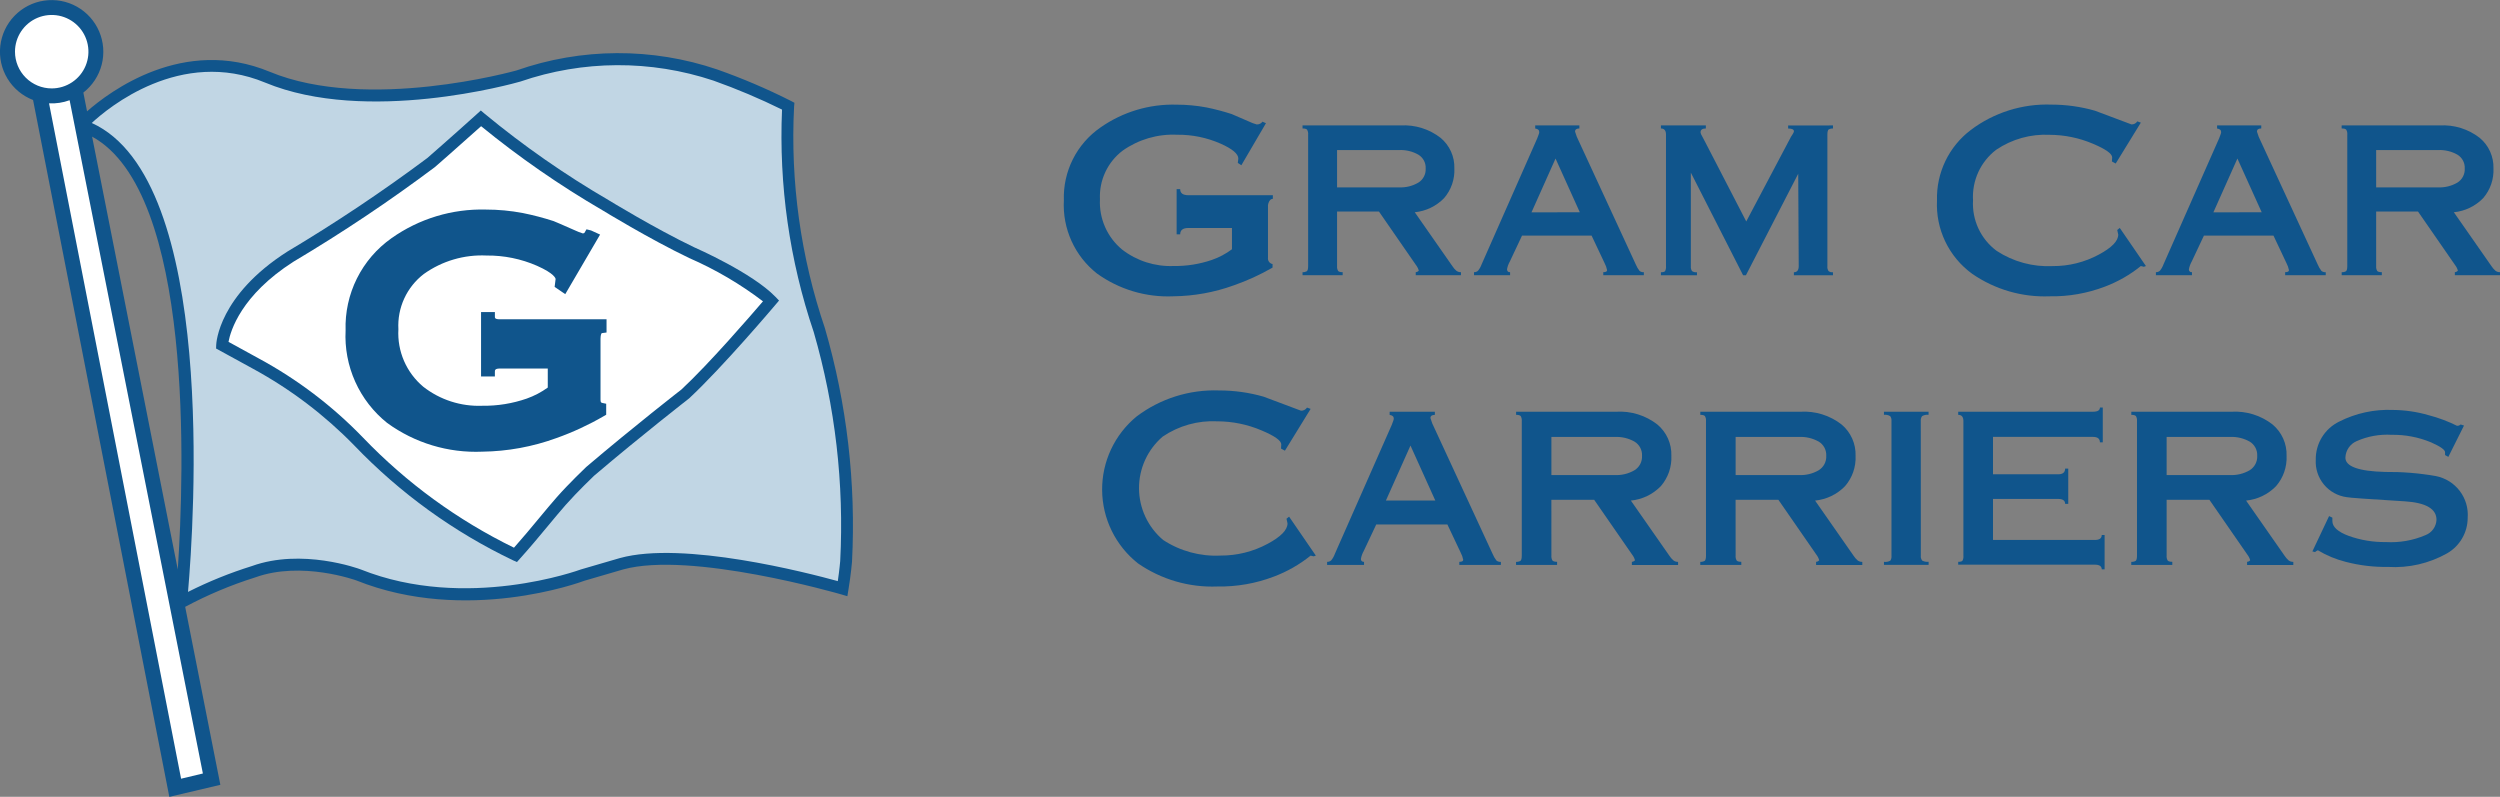 <svg width="251" height="80" viewBox="0 0 251 80" fill="none" xmlns="http://www.w3.org/2000/svg">
<rect x="0" y="0" width="251" height="80" fill="#808080" stroke="none"/>
<g clip-path="url(#clip0_835:180)">
<path d="M21.21 78.507L7.572 8.766C8.401 8.21 9.014 7.386 9.307 6.432C9.601 5.477 9.557 4.452 9.184 3.526C8.811 2.6 8.131 1.83 7.258 1.346C6.386 0.862 5.373 0.693 4.39 0.866C3.407 1.04 2.514 1.547 1.86 2.301C1.206 3.055 0.831 4.011 0.798 5.008C0.765 6.006 1.076 6.985 1.679 7.78C2.282 8.576 3.14 9.14 4.109 9.378L17.755 79.183L21.21 78.507Z" fill="white"/>
<path d="M8.441 12.266C8.441 12.266 16.729 3.55 26.846 7.741C36.963 11.933 52.021 7.635 52.021 7.635C58.428 5.409 65.393 5.372 71.823 7.53C74.324 8.414 76.767 9.457 79.135 10.652C78.728 18.28 79.789 25.915 82.26 33.143C84.459 40.682 85.368 48.539 84.948 56.381C84.948 56.381 84.841 57.645 84.599 59.1C84.599 59.1 69.426 54.661 62.405 56.6L58.531 57.729C58.531 57.729 46.913 62.087 36.016 57.729C36.016 57.729 30.367 55.634 25.443 57.406C22.93 58.192 20.498 59.219 18.182 60.474C18.182 60.474 22.538 18.196 8.574 12.707L8.441 12.266Z" fill="#C1D6E4"/>
<path d="M22.301 34.647C22.301 34.647 22.461 30.048 29.157 25.768C34.025 22.87 38.738 19.718 43.277 16.327C43.277 16.327 45.783 14.146 48.283 11.887C52.207 15.131 56.391 18.047 60.793 20.605C60.793 20.605 65.393 23.429 69.425 25.363C69.425 25.363 75.156 27.869 77.415 30.208C77.415 30.208 72.176 36.423 68.783 39.571C68.783 39.571 64.102 43.201 59.261 47.318C59.261 47.318 57.563 48.933 56.35 50.302C55.137 51.672 53.363 53.935 51.746 55.713C45.852 52.91 40.519 49.053 36.01 44.333C32.987 41.213 29.506 38.572 25.689 36.499L22.301 34.647Z" fill="white"/>
<path d="M82.82 32.948C80.391 25.798 79.341 18.251 79.726 10.71L79.761 10.32L79.412 10.133C77.017 8.923 74.546 7.869 72.016 6.977C65.473 4.755 58.375 4.789 51.854 7.074C51.705 7.115 36.873 11.271 27.071 7.202C18.433 3.621 11.028 9.168 8.74 11.178L8.368 9.296C9.273 8.593 9.92 7.609 10.208 6.5C10.495 5.39 10.407 4.216 9.957 3.161C9.507 2.106 8.721 1.231 7.721 0.67C6.72 0.11 5.563 -0.103 4.428 0.064C3.294 0.231 2.247 0.769 1.451 1.594C0.655 2.419 0.155 3.485 0.028 4.625C-0.099 5.764 0.156 6.914 0.751 7.893C1.347 8.873 2.25 9.628 3.32 10.04L17 80.005L22.123 78.796L18.592 60.927C20.845 59.722 23.207 58.73 25.645 57.964C30.301 56.286 35.754 58.265 35.795 58.282C46.781 62.675 58.256 58.467 58.697 58.3L62.562 57.172C69.342 55.302 84.282 59.625 84.432 59.669L85.075 59.858L85.184 59.198C85.427 57.737 85.534 56.484 85.542 56.404C85.95 48.488 85.03 40.56 82.82 32.948ZM1.505 5.191C1.504 4.461 1.721 3.748 2.126 3.142C2.531 2.535 3.106 2.062 3.78 1.783C4.454 1.504 5.195 1.431 5.911 1.573C6.626 1.715 7.283 2.067 7.799 2.582C8.315 3.098 8.666 3.755 8.808 4.471C8.95 5.186 8.877 5.927 8.598 6.601C8.319 7.275 7.846 7.851 7.239 8.256C6.633 8.661 5.92 8.877 5.191 8.877C4.213 8.876 3.276 8.488 2.585 7.797C1.894 7.106 1.505 6.168 1.505 5.191ZM18.182 78.182L4.924 10.376C5.627 10.412 6.329 10.305 6.989 10.062L20.369 77.659L18.182 78.182ZM9.247 13.717C19.47 19.306 18.497 47.536 17.849 57.174L9.247 13.717ZM84.356 56.33C84.356 56.341 84.28 57.224 84.115 58.344C81.088 57.51 68.594 54.275 62.239 56.029L58.322 57.172C58.206 57.215 46.797 61.4 36.222 57.172C35.99 57.082 30.311 55.017 25.279 56.836C23.077 57.522 20.935 58.39 18.876 59.428C19.471 52.623 21.843 18.069 9.213 12.347C10.843 10.833 18.124 4.769 26.621 8.293C36.81 12.521 51.562 8.388 52.245 8.189C58.521 6.029 65.333 5.995 71.629 8.092C73.979 8.928 76.279 9.899 78.516 11.002C78.188 18.581 79.267 26.155 81.699 33.341C83.86 40.803 84.758 48.573 84.356 56.331V56.33Z" fill="#10558C"/>
<path d="M51.903 56.429L51.512 56.257C45.55 53.41 40.152 49.506 35.581 44.736C32.595 41.67 29.165 39.07 25.406 37.025L21.695 34.992L21.707 34.626C21.715 34.426 21.958 29.665 28.837 25.268C33.685 22.38 38.379 19.242 42.901 15.867C42.901 15.867 45.395 13.696 47.889 11.443L48.274 11.093L48.67 11.429C52.567 14.646 56.719 17.54 61.086 20.083C61.15 20.121 65.725 22.925 69.684 24.823C69.903 24.918 75.528 27.395 77.844 29.79L78.216 30.175L77.867 30.586C77.815 30.648 72.562 36.865 69.184 40.001C69.098 40.072 64.418 43.705 59.644 47.766C59.644 47.766 57.973 49.359 56.797 50.691C56.292 51.263 55.689 51.989 55.04 52.771C54.148 53.846 53.135 55.065 52.187 56.108L51.903 56.429ZM22.942 34.322L25.969 35.983C29.849 38.08 33.383 40.762 36.447 43.935C40.81 48.482 45.941 52.224 51.604 54.989C52.449 54.042 53.337 52.972 54.13 52.016C54.788 51.224 55.399 50.489 55.911 49.909C57.123 48.536 58.782 46.955 58.853 46.887C63.673 42.788 68.373 39.138 68.421 39.102C71.202 36.516 75.363 31.699 76.603 30.253C74.314 28.511 71.825 27.051 69.188 25.904C65.156 23.972 60.53 21.137 60.483 21.108C56.207 18.62 52.135 15.799 48.303 12.67C45.928 14.804 43.667 16.773 43.667 16.773C39.106 20.191 34.364 23.363 29.464 26.275C24.204 29.64 23.149 33.21 22.942 34.322Z" fill="#10558C"/>
<path d="M60.406 33.456C60.433 33.446 60.461 33.44 60.489 33.437L60.897 33.384V32.057H50.198C49.687 32.057 49.687 31.916 49.687 31.802V31.33H48.298V37.8H49.686V37.334C49.686 37.17 49.686 37 50.194 37H54.996V38.911C54.348 39.378 53.637 39.751 52.884 40.018C51.448 40.516 49.936 40.76 48.416 40.739C46.279 40.822 44.181 40.145 42.496 38.828C41.659 38.127 40.997 37.24 40.563 36.238C40.13 35.236 39.937 34.146 39.999 33.056C39.94 31.993 40.142 30.932 40.587 29.966C41.032 28.999 41.706 28.155 42.551 27.509C44.385 26.2 46.606 25.547 48.856 25.655C50.596 25.638 52.319 25.988 53.913 26.684C55.69 27.47 55.776 27.965 55.784 28.004L55.685 28.803L56.752 29.532L60.25 23.551L59.343 23.138L58.885 23.022L58.67 23.392C58.625 23.413 58.577 23.43 58.527 23.44C58.239 23.35 57.958 23.24 57.685 23.11C56.467 22.571 55.778 22.274 55.579 22.197C54.567 21.869 53.536 21.599 52.492 21.389C51.27 21.157 50.03 21.04 48.786 21.04C45.399 20.949 42.073 21.957 39.307 23.915C37.831 24.955 36.637 26.346 35.832 27.963C35.028 29.58 34.638 31.372 34.698 33.177C34.608 34.944 34.939 36.708 35.664 38.323C36.389 39.938 37.488 41.357 38.87 42.463C41.637 44.478 45.005 45.495 48.425 45.348C50.961 45.315 53.474 44.854 55.856 43.986C57.513 43.398 59.111 42.657 60.63 41.774L60.862 41.638V40.536L60.489 40.458C60.379 40.435 60.292 40.416 60.292 40.15V33.992C60.297 33.567 60.403 33.463 60.406 33.456Z" fill="#10558C"/>
<path d="M128.614 45.037L128.64 44.62C128.64 44.238 127.98 43.769 126.661 43.213C125.259 42.616 123.753 42.306 122.23 42.3C120.278 42.2 118.346 42.74 116.729 43.838C115.98 44.481 115.38 45.279 114.971 46.177C114.561 47.075 114.352 48.051 114.357 49.038C114.362 50.025 114.581 50.999 115 51.893C115.418 52.787 116.026 53.579 116.781 54.214C118.487 55.333 120.504 55.881 122.542 55.779C124.188 55.788 125.81 55.385 127.26 54.605C128.598 53.893 129.267 53.206 129.267 52.546L129.164 52.08L129.425 51.872L132.109 55.783L131.901 55.859L131.588 55.783C130.475 56.68 129.225 57.392 127.887 57.894C126.082 58.582 124.161 58.918 122.23 58.884C119.389 58.997 116.59 58.182 114.253 56.564C113.142 55.686 112.242 54.571 111.619 53.299C110.996 52.028 110.666 50.633 110.654 49.217C110.641 47.801 110.946 46.401 111.547 45.118C112.147 43.836 113.027 42.705 114.122 41.808C116.504 40.013 119.431 39.092 122.411 39.201C123.919 39.2 125.42 39.411 126.869 39.827L130.624 41.235C130.742 41.239 130.86 41.213 130.965 41.158C131.07 41.103 131.159 41.022 131.223 40.922L131.588 41.052L129.007 45.249L128.614 45.037Z" fill="#10558C"/>
<path d="M144.105 50.255L141.612 44.735L139.144 50.257L144.105 50.255ZM133.242 56.716V56.409C133.319 56.413 133.395 56.401 133.467 56.373C133.538 56.346 133.604 56.305 133.659 56.252C133.817 56.057 133.94 55.836 134.023 55.6L139.728 42.669L139.871 42.284C139.906 42.203 139.928 42.118 139.936 42.031C139.936 41.818 139.798 41.695 139.52 41.658V41.34H144.06V41.653C143.764 41.653 143.616 41.76 143.616 41.975C143.616 41.994 143.677 42.173 143.799 42.513L149.853 55.6C149.953 55.842 150.084 56.071 150.243 56.279C150.369 56.378 150.528 56.424 150.688 56.409V56.721H146.516V56.409C146.777 56.409 146.906 56.339 146.906 56.199C146.857 55.945 146.769 55.699 146.647 55.471C146.194 54.531 145.751 53.593 145.317 52.654H138.175C137.983 53.071 137.566 53.957 136.923 55.313C136.785 55.556 136.688 55.821 136.637 56.096C136.631 56.138 136.635 56.182 136.648 56.222C136.661 56.263 136.684 56.3 136.715 56.331C136.745 56.361 136.782 56.384 136.822 56.398C136.863 56.411 136.907 56.415 136.949 56.409V56.721L133.242 56.716Z" fill="#10558C"/>
<path d="M155.76 47.697H162.132C162.82 47.727 163.502 47.56 164.098 47.215C164.343 47.064 164.543 46.85 164.677 46.596C164.811 46.341 164.874 46.056 164.859 45.769C164.875 45.483 164.812 45.198 164.678 44.945C164.544 44.693 164.344 44.481 164.098 44.334C163.499 43.999 162.818 43.838 162.132 43.868H155.76V47.697ZM155.76 55.779C155.743 55.951 155.78 56.124 155.865 56.274C155.935 56.361 156.091 56.404 156.331 56.404V56.718H152.212V56.409C152.361 56.419 152.51 56.387 152.643 56.318C152.738 56.257 152.786 56.078 152.786 55.783V42.277C152.802 42.105 152.766 41.932 152.682 41.781C152.612 41.694 152.455 41.65 152.217 41.65V41.337H162.279C163.762 41.249 165.226 41.704 166.398 42.618C166.855 43.001 167.22 43.483 167.464 44.027C167.708 44.572 167.824 45.165 167.805 45.761C167.856 46.875 167.478 47.965 166.749 48.809C165.949 49.633 164.882 50.146 163.739 50.259L167.597 55.786C167.712 55.966 167.853 56.128 168.015 56.268C168.149 56.368 168.313 56.418 168.48 56.411V56.724H163.84V56.409C163.9 56.405 163.959 56.389 164.012 56.362C164.066 56.335 164.113 56.297 164.152 56.251C164.094 56.038 163.994 55.84 163.856 55.669L160.057 50.181H155.758L155.76 55.779Z" fill="#10558C"/>
<path d="M174.257 47.697H180.628C181.316 47.727 181.998 47.56 182.595 47.215C182.839 47.064 183.039 46.85 183.173 46.596C183.307 46.341 183.37 46.056 183.355 45.769C183.371 45.483 183.308 45.198 183.175 44.945C183.041 44.693 182.84 44.481 182.595 44.334C181.995 43.999 181.314 43.838 180.628 43.868H174.257V47.697ZM174.257 55.779C174.239 55.951 174.276 56.124 174.361 56.274C174.431 56.361 174.587 56.404 174.827 56.404V56.718H170.708V56.409C170.857 56.419 171.006 56.387 171.139 56.318C171.234 56.257 171.282 56.078 171.282 55.783V42.277C171.299 42.105 171.262 41.931 171.177 41.781C171.108 41.694 170.951 41.65 170.712 41.65V41.337H180.774C182.257 41.249 183.721 41.704 184.893 42.618C185.35 43.001 185.715 43.483 185.959 44.027C186.203 44.572 186.319 45.165 186.3 45.761C186.351 46.875 185.973 47.965 185.244 48.809C184.444 49.633 183.377 50.146 182.234 50.259L186.092 55.786C186.207 55.966 186.348 56.128 186.51 56.268C186.644 56.368 186.808 56.418 186.975 56.411V56.724H182.335V56.409C182.395 56.405 182.454 56.389 182.507 56.362C182.561 56.335 182.608 56.297 182.647 56.251C182.589 56.038 182.489 55.84 182.351 55.669L178.552 50.181H174.253L174.257 55.779Z" fill="#10558C"/>
<path d="M192.852 55.777C192.839 55.867 192.845 55.959 192.869 56.047C192.894 56.135 192.937 56.216 192.995 56.287C193.192 56.387 193.413 56.428 193.633 56.403V56.715H189.15V56.409C189.369 56.439 189.593 56.398 189.788 56.293C189.886 56.142 189.927 55.961 189.904 55.783V42.277C189.924 42.101 189.878 41.924 189.775 41.78C189.587 41.667 189.366 41.621 189.148 41.649V41.336H193.628V41.649C193.403 41.619 193.174 41.665 192.977 41.78C192.873 41.923 192.827 42.101 192.847 42.277L192.852 55.777Z" fill="#10558C"/>
<path d="M196.604 56.409C196.829 56.409 196.974 56.369 197.034 56.293C197.113 56.135 197.144 55.958 197.126 55.783V42.277C197.126 41.859 196.952 41.65 196.604 41.649V41.337H210.134C210.6 41.337 210.832 41.197 210.832 40.919H211.119V44.412H210.832C210.832 44.047 210.6 43.864 210.134 43.864H200.097V47.619H206.64C207.106 47.619 207.339 47.427 207.339 47.045H207.653V50.587H207.339C207.339 50.258 207.106 50.093 206.64 50.093H200.097V54.212H210.316C210.781 54.212 211.014 54.047 211.014 53.717H211.302V57.158H211.014C211.014 56.847 210.781 56.692 210.316 56.692H196.604V56.409Z" fill="#10558C"/>
<path d="M217.529 47.697H223.897C224.585 47.727 225.267 47.56 225.863 47.215C226.108 47.064 226.308 46.85 226.442 46.596C226.576 46.341 226.639 46.056 226.624 45.769C226.64 45.483 226.577 45.198 226.443 44.945C226.309 44.693 226.109 44.481 225.863 44.334C225.264 43.999 224.583 43.838 223.897 43.868H217.529V47.697ZM217.529 55.779C217.512 55.951 217.548 56.124 217.634 56.274C217.702 56.361 217.86 56.404 218.099 56.404V56.718H213.98V56.409C214.13 56.419 214.279 56.387 214.411 56.318C214.507 56.257 214.554 56.078 214.554 55.783V42.277C214.571 42.105 214.534 41.931 214.45 41.781C214.381 41.694 214.224 41.65 213.984 41.65V41.337H224.046C225.529 41.249 226.994 41.704 228.165 42.618C228.623 43.001 228.987 43.483 229.231 44.027C229.475 44.572 229.592 45.165 229.573 45.761C229.623 46.875 229.245 47.965 228.517 48.809C227.716 49.633 226.649 50.146 225.506 50.259L229.364 55.786C229.48 55.966 229.621 56.128 229.782 56.268C229.917 56.367 230.081 56.418 230.248 56.411V56.724H225.607V56.409C225.667 56.405 225.726 56.389 225.78 56.362C225.833 56.335 225.881 56.297 225.919 56.251C225.862 56.038 225.761 55.84 225.624 55.669L221.825 50.181H217.529V55.779Z" fill="#10558C"/>
<path d="M245.813 45.871L245.484 45.688V45.402C245.484 45.158 245.015 44.828 244.076 44.411C242.823 43.89 241.475 43.633 240.118 43.655C238.921 43.583 237.723 43.798 236.625 44.282C236.295 44.42 236.01 44.651 235.807 44.947C235.603 45.242 235.489 45.59 235.478 45.949C235.478 46.836 236.807 47.314 239.467 47.383C241.179 47.364 242.89 47.503 244.576 47.8C245.526 47.99 246.375 48.521 246.961 49.293C247.547 50.065 247.83 51.025 247.756 51.992C247.755 52.713 247.563 53.422 247.202 54.046C246.841 54.671 246.322 55.19 245.697 55.551C243.89 56.571 241.825 57.047 239.754 56.919C238.325 56.942 236.9 56.772 235.517 56.411C234.531 56.164 233.586 55.772 232.715 55.247C232.609 55.289 232.512 55.352 232.429 55.43L232.163 55.361L233.84 51.815L234.17 51.972V52.311C234.17 52.902 234.722 53.402 235.826 53.809C237.017 54.233 238.275 54.441 239.539 54.423C240.906 54.503 242.272 54.264 243.529 53.724C243.841 53.602 244.111 53.392 244.306 53.118C244.5 52.845 244.611 52.521 244.624 52.186C244.624 51.092 243.572 50.475 241.47 50.335C237.768 50.109 235.821 49.97 235.63 49.918C234.731 49.803 233.908 49.352 233.328 48.656C232.748 47.959 232.453 47.069 232.502 46.163C232.489 45.368 232.703 44.585 233.118 43.907C233.533 43.228 234.133 42.682 234.848 42.331C236.517 41.485 238.375 41.081 240.245 41.158C241.453 41.167 242.655 41.343 243.816 41.679C244.806 41.936 245.767 42.294 246.683 42.748C246.749 42.752 246.816 42.743 246.879 42.721C246.941 42.698 246.999 42.663 247.047 42.618L247.386 42.723L245.813 45.871Z" fill="#10558C"/>
<path d="M127.794 19.959C127.7 19.966 127.611 20.002 127.539 20.062C127.451 20.162 127.385 20.28 127.345 20.407C127.305 20.534 127.291 20.668 127.306 20.8V25.874C127.286 26.019 127.323 26.166 127.408 26.284C127.493 26.403 127.621 26.484 127.765 26.511V26.867C126.523 27.583 125.218 28.181 123.864 28.652C121.927 29.353 119.885 29.723 117.825 29.748C115.073 29.874 112.359 29.066 110.126 27.454C109.027 26.586 108.152 25.467 107.576 24.19C106.999 22.914 106.737 21.518 106.812 20.119C106.762 18.689 107.071 17.27 107.713 15.992C108.354 14.713 109.307 13.616 110.483 12.803C112.718 11.233 115.4 10.428 118.13 10.508C119.139 10.507 120.146 10.601 121.138 10.788C121.991 10.961 122.833 11.182 123.661 11.452C123.797 11.502 124.366 11.748 125.369 12.19C125.63 12.318 125.903 12.421 126.184 12.496C126.298 12.497 126.412 12.471 126.514 12.42C126.61 12.376 126.691 12.305 126.747 12.216L127.103 12.368L124.633 16.59L124.275 16.357L124.327 15.924C124.327 15.447 123.732 14.946 122.543 14.42C121.17 13.815 119.684 13.511 118.184 13.528C116.229 13.435 114.299 14 112.703 15.133C111.959 15.701 111.364 16.44 110.969 17.288C110.574 18.137 110.391 19.068 110.435 20.003C110.387 20.959 110.562 21.912 110.947 22.789C111.332 23.665 111.916 24.439 112.653 25.05C114.129 26.194 115.962 26.78 117.828 26.707C119.136 26.726 120.438 26.519 121.676 26.095C122.398 25.845 123.078 25.483 123.69 25.024V22.891H119.305C118.762 22.891 118.491 23.104 118.491 23.528H118.133V18.987H118.491C118.491 19.395 118.762 19.599 119.305 19.599H127.794V19.959Z" fill="#10558C"/>
<path d="M134.242 18.813H140.472C141.145 18.842 141.812 18.678 142.394 18.34C142.634 18.193 142.83 17.984 142.961 17.736C143.091 17.487 143.153 17.207 143.138 16.927C143.154 16.647 143.093 16.369 142.962 16.121C142.831 15.874 142.634 15.667 142.394 15.524C141.809 15.195 141.143 15.036 140.472 15.065H134.242V18.813ZM134.242 26.715C134.225 26.883 134.261 27.052 134.345 27.199C134.412 27.284 134.565 27.327 134.804 27.327V27.632H130.775V27.327C130.921 27.337 131.067 27.305 131.197 27.238C131.29 27.177 131.337 27.005 131.337 26.714V13.512C131.354 13.343 131.318 13.173 131.234 13.026C131.167 12.941 131.014 12.898 130.775 12.898V12.593H140.615C142.065 12.507 143.497 12.951 144.642 13.845C145.089 14.218 145.445 14.689 145.684 15.22C145.922 15.752 146.037 16.33 146.018 16.913C146.068 18.001 145.698 19.067 144.986 19.892C144.203 20.698 143.16 21.2 142.043 21.31L145.815 26.715C145.927 26.891 146.064 27.049 146.222 27.186C146.354 27.284 146.516 27.334 146.681 27.327V27.632H142.14V27.327C142.199 27.323 142.257 27.307 142.309 27.28C142.362 27.253 142.409 27.216 142.447 27.171C142.39 26.963 142.291 26.769 142.157 26.601L138.445 21.236H134.242V26.715Z" fill="#10558C"/>
<path d="M158.613 21.314L156.176 15.917L153.763 21.316L158.613 21.314ZM147.991 27.632V27.327C148.066 27.331 148.141 27.319 148.211 27.293C148.281 27.266 148.345 27.226 148.399 27.174C148.553 26.983 148.674 26.767 148.756 26.537L154.338 13.892L154.478 13.516C154.513 13.438 154.534 13.354 154.542 13.268C154.542 13.059 154.406 12.938 154.135 12.904V12.593H158.569V12.898C158.28 12.898 158.136 13.004 158.136 13.214C158.136 13.232 158.195 13.407 158.314 13.74L164.227 26.537C164.325 26.773 164.454 26.996 164.61 27.199C164.732 27.297 164.888 27.343 165.043 27.327V27.632H160.969V27.327C161.224 27.327 161.352 27.259 161.352 27.122C161.302 26.873 161.217 26.633 161.097 26.409C160.654 25.491 160.221 24.574 159.796 23.656H152.811C152.625 24.064 152.217 24.93 151.587 26.256C151.452 26.494 151.358 26.752 151.307 27.021C151.301 27.063 151.305 27.105 151.318 27.145C151.332 27.184 151.354 27.221 151.384 27.25C151.413 27.28 151.45 27.302 151.489 27.316C151.529 27.329 151.571 27.333 151.613 27.327V27.632H147.991Z" fill="#10558C"/>
<path d="M184.031 12.593V12.899C183.886 12.89 183.741 12.92 183.611 12.988C183.519 13.048 183.47 13.221 183.47 13.512V26.719C183.448 26.894 183.489 27.071 183.587 27.218C183.715 27.311 183.874 27.352 184.031 27.334V27.639H180.106V27.334C180.428 27.334 180.591 27.129 180.591 26.721L180.541 17.444L175.289 27.639H175.01L169.762 17.334V26.719C169.741 26.894 169.782 27.07 169.878 27.218C170.025 27.314 170.201 27.356 170.375 27.334V27.639H166.756V27.334C166.977 27.334 167.117 27.296 167.176 27.218C167.253 27.064 167.284 26.891 167.266 26.719V13.512C167.266 13.103 167.096 12.899 166.756 12.899V12.593H171.268V12.899C170.911 12.899 170.733 13.028 170.733 13.287C170.751 13.407 170.796 13.521 170.863 13.622C171.018 13.916 171.132 14.131 171.205 14.268L175.324 22.233L179.816 13.734C179.889 13.635 179.956 13.531 180.014 13.422C180.06 13.351 180.093 13.272 180.112 13.189C180.112 12.998 179.918 12.904 179.529 12.904V12.598L184.031 12.593Z" fill="#10558C"/>
<path d="M212.036 16.213L212.061 15.804C212.061 15.432 211.415 14.973 210.123 14.428C208.753 13.845 207.28 13.542 205.791 13.536C203.882 13.439 201.994 13.967 200.412 15.04C199.64 15.631 199.024 16.403 198.619 17.287C198.215 18.172 198.034 19.142 198.092 20.113C198.035 21.089 198.222 22.064 198.636 22.95C199.05 23.835 199.678 24.604 200.463 25.186C202.132 26.28 204.104 26.815 206.096 26.716C207.706 26.725 209.292 26.331 210.71 25.568C212.018 24.869 212.672 24.198 212.672 23.555L212.57 23.089L212.826 22.885L215.451 26.71L215.246 26.786L214.94 26.71C213.854 27.59 212.633 28.288 211.324 28.78C209.559 29.453 207.682 29.782 205.793 29.749C203.016 29.859 200.278 29.063 197.993 27.48C196.841 26.641 195.916 25.528 195.301 24.242C194.687 22.956 194.403 21.537 194.475 20.113C194.437 18.751 194.725 17.4 195.315 16.172C195.904 14.944 196.779 13.874 197.865 13.052C200.194 11.297 203.055 10.397 205.969 10.503C207.443 10.503 208.91 10.708 210.328 11.114L214.002 12.492C214.117 12.496 214.232 12.47 214.334 12.416C214.436 12.362 214.522 12.283 214.584 12.185L214.94 12.312L212.417 16.417L212.036 16.213Z" fill="#10558C"/>
<path d="M227.075 21.314L224.636 15.917L222.225 21.316L227.075 21.314ZM216.453 27.632V27.327C216.528 27.331 216.603 27.319 216.673 27.292C216.743 27.266 216.807 27.225 216.861 27.174C217.014 26.983 217.135 26.767 217.217 26.537L222.799 13.892C222.85 13.754 222.898 13.628 222.94 13.516C222.974 13.438 222.996 13.354 223.004 13.268C223.004 13.059 222.868 12.938 222.595 12.904V12.593H227.031V12.898C226.741 12.898 226.598 13.004 226.598 13.214C226.598 13.231 226.656 13.407 226.776 13.74L232.689 26.537C232.787 26.773 232.915 26.996 233.071 27.199C233.194 27.296 233.349 27.342 233.505 27.327V27.632H229.43V27.327C229.685 27.327 229.812 27.259 229.812 27.122C229.763 26.873 229.677 26.633 229.557 26.409C229.115 25.491 228.682 24.574 228.258 23.656H221.273C221.085 24.064 220.677 24.93 220.049 26.256C219.914 26.494 219.819 26.752 219.769 27.021C219.763 27.062 219.766 27.105 219.78 27.145C219.793 27.184 219.815 27.221 219.845 27.25C219.874 27.28 219.91 27.302 219.95 27.316C219.99 27.329 220.032 27.333 220.074 27.327V27.632H216.453Z" fill="#10558C"/>
<path d="M238.567 18.813H244.797C245.469 18.84 246.135 18.675 246.716 18.337C246.956 18.19 247.151 17.981 247.282 17.732C247.413 17.483 247.475 17.204 247.46 16.923C247.475 16.644 247.414 16.366 247.283 16.12C247.152 15.873 246.956 15.667 246.716 15.524C246.13 15.195 245.465 15.036 244.794 15.065H238.567V18.813ZM238.567 26.715C238.55 26.883 238.586 27.052 238.669 27.199C238.737 27.284 238.89 27.327 239.135 27.327V27.632H235.105V27.327C235.251 27.337 235.397 27.306 235.527 27.238C235.62 27.177 235.668 27.005 235.668 26.714V13.512C235.684 13.343 235.649 13.174 235.565 13.026C235.498 12.941 235.344 12.898 235.1 12.898V12.593H244.939C246.389 12.507 247.821 12.951 248.966 13.845C249.414 14.218 249.77 14.688 250.009 15.22C250.247 15.751 250.362 16.33 250.344 16.913C250.393 18.001 250.023 19.067 249.311 19.892C248.528 20.698 247.485 21.2 246.367 21.31L250.139 26.715C250.252 26.89 250.39 27.049 250.547 27.186C250.68 27.285 250.842 27.334 251.006 27.327V27.632H246.466V27.327C246.524 27.323 246.582 27.307 246.634 27.28C246.687 27.253 246.733 27.216 246.771 27.171C246.714 26.963 246.616 26.769 246.482 26.601L242.767 21.236H238.567V26.715Z" fill="#10558C"/>
</g>
<defs>
<clipPath id="clip0_835:180">
<rect width="251" height="80" fill="white"/>
</clipPath>
</defs>
</svg>

